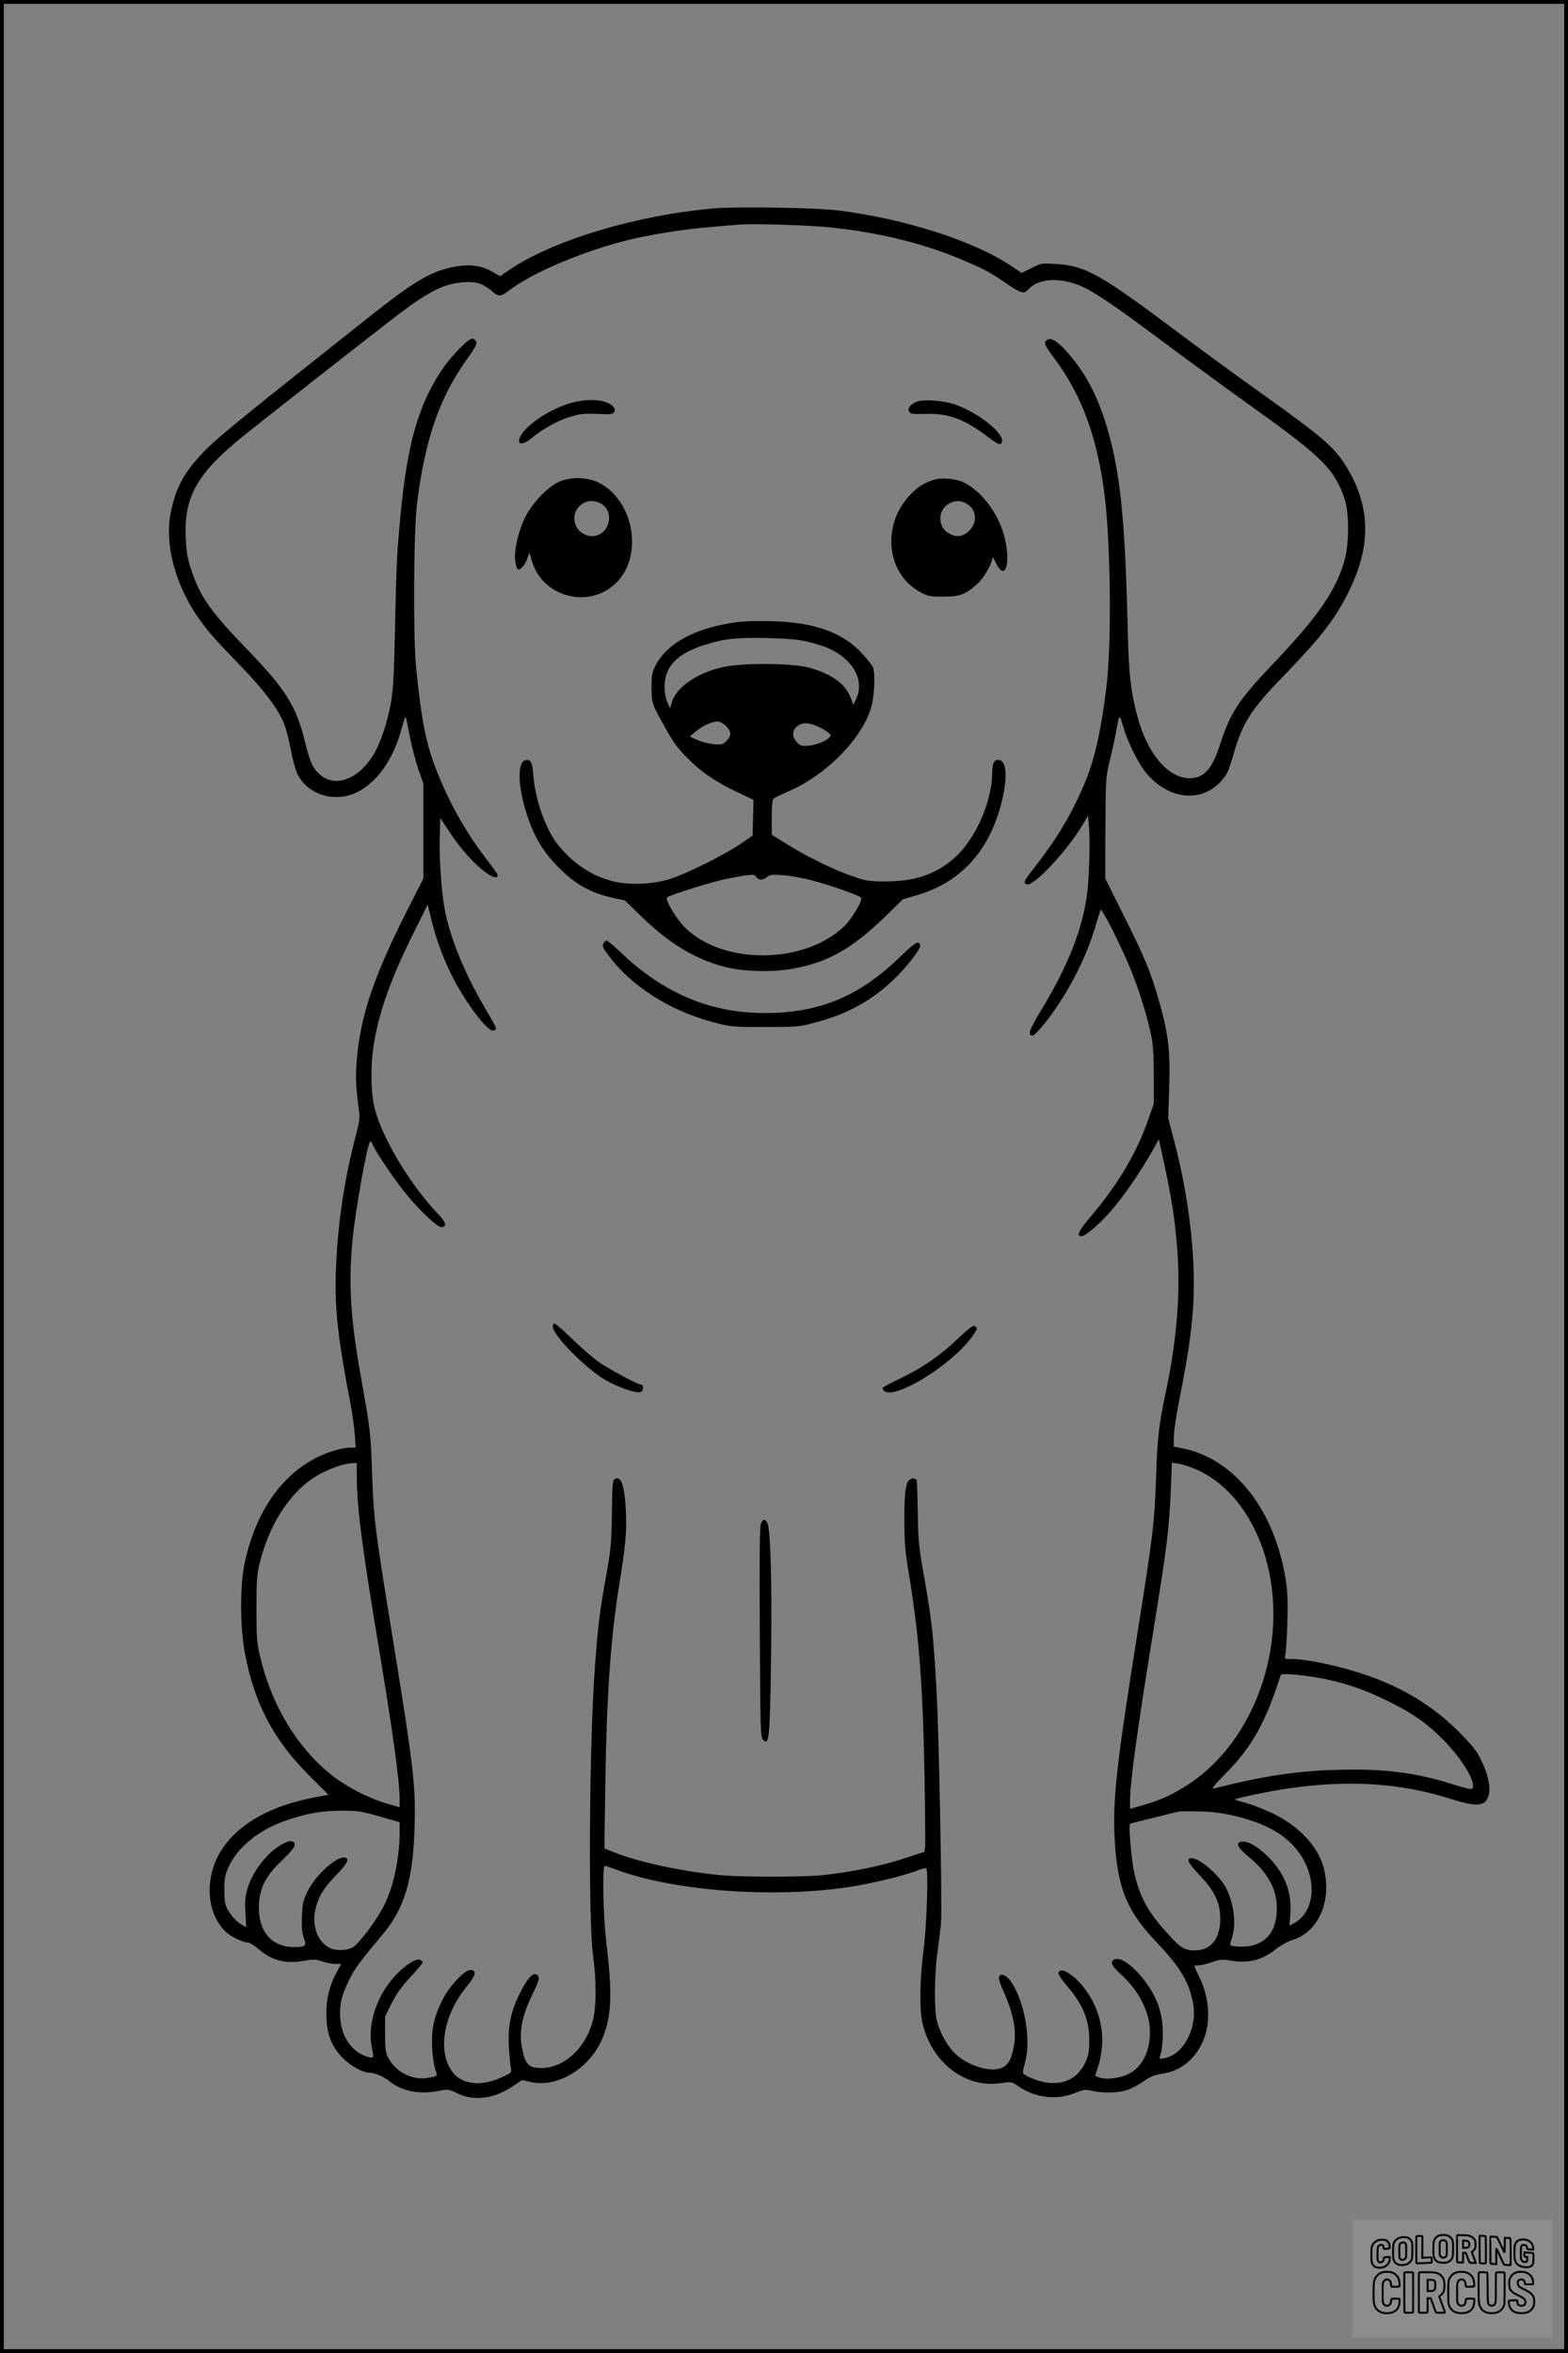 <?xml version="1.0" encoding="UTF-8"?>
<svg xmlns="http://www.w3.org/2000/svg" version="1.0" width="1024pt" height="1536pt" viewBox="0 0 1024 1536" preserveAspectRatio="xMidYMid meet">
  <rect x="0" y="0" width="1024" height="1536" fill="#808080" stroke="none"/>
  <g transform="translate(0.00 0.00) scale(1)">
    <g transform="translate(0,1536) scale(0.1,-0.1)" fill="#000000" stroke="none">
      <path d="M4669 14000 c-504 -42 -1056 -207 -1343 -402 l-60 -41 -57 32 c-72 40 -147 48 -250 28 -146 -29 -254 -93 -546 -324 -782 -619 -979 -778 -1068 -868 -141 -141 -202 -253 -233 -428 -34 -192 32 -445 171 -652 63 -94 110 -148 279 -322 164 -169 258 -294 297 -397 11 -29 29 -101 40 -159 11 -59 29 -126 39 -150 67 -152 267 -207 419 -115 122 73 216 216 266 403 19 69 26 84 30 65 3 -14 15 -74 27 -135 12 -60 36 -150 53 -200 l32 -90 0 -310 0 -310 -107 -210 c-217 -429 -305 -689 -328 -976 -9 -113 -7 -168 15 -335 6 -38 1 -73 -18 -145 -80 -300 -123 -592 -134 -909 -7 -240 14 -429 97 -860 11 -58 23 -144 27 -192 l6 -88 -44 0 c-24 0 -80 -13 -124 -28 -279 -97 -478 -356 -557 -724 -31 -146 -31 -412 0 -582 61 -332 186 -571 421 -806 l126 -126 -95 -18 c-287 -55 -492 -172 -602 -340 -115 -178 -103 -415 28 -538 33 -31 109 -67 141 -68 12 0 43 -19 70 -42 88 -76 175 -99 298 -78 64 11 79 10 121 -4 26 -9 64 -16 85 -16 l37 0 -28 -52 c-52 -96 -72 -186 -68 -295 4 -118 33 -191 106 -267 49 -50 129 -95 172 -96 40 -1 94 -24 136 -58 81 -65 198 -86 325 -60 55 11 61 10 116 -17 108 -53 240 -36 363 47 l60 40 51 -12 c181 -44 401 93 479 298 55 145 59 283 19 617 -20 173 -27 495 -9 495 5 0 33 -9 62 -20 371 -142 1017 -193 1520 -120 149 22 368 74 457 109 29 12 56 19 60 15 15 -14 3 -375 -18 -536 -25 -197 -27 -386 -6 -477 61 -259 283 -426 516 -389 64 10 66 10 110 -21 107 -75 248 -92 366 -45 60 24 71 26 115 15 68 -15 165 -14 224 4 28 8 77 34 110 57 45 32 73 43 119 50 120 17 213 88 268 206 57 123 48 291 -24 433 -16 32 -29 61 -29 64 0 3 11 5 25 5 14 0 54 9 88 21 55 19 69 20 127 10 112 -19 201 3 292 75 32 25 80 52 107 60 171 50 261 256 206 469 -36 140 -160 273 -329 355 -56 27 -134 58 -175 69 -41 11 -76 22 -78 24 -5 6 229 55 342 71 397 59 736 38 1063 -65 177 -56 231 -52 253 19 15 53 -2 139 -48 232 -29 61 -58 96 -147 186 -168 168 -366 289 -611 372 -164 56 -380 102 -479 102 -48 0 -48 0 -42 28 4 15 10 108 13 207 4 139 2 203 -10 280 -73 459 -331 789 -672 860 l-60 12 1 69 c1 38 18 150 38 249 54 274 75 413 87 584 22 310 -23 713 -122 1089 l-40 153 7 207 c7 238 -6 347 -71 572 -51 178 -91 273 -227 545 l-120 240 1 330 c2 327 2 331 31 450 16 66 34 149 40 185 19 111 21 112 46 25 32 -109 103 -249 158 -311 145 -165 353 -184 480 -44 41 46 47 59 82 178 60 207 114 291 329 512 247 255 341 377 431 565 135 280 133 526 -7 771 -85 148 -148 204 -568 504 -156 111 -408 295 -560 409 -497 373 -594 427 -789 438 -90 6 -94 5 -156 -27 l-64 -32 -62 42 c-244 165 -691 310 -1135 366 -143 18 -650 27 -806 14z m761 -125 c335 -37 617 -108 880 -222 124 -53 168 -78 272 -150 85 -58 106 -63 134 -32 74 82 244 81 394 -3 93 -52 219 -140 503 -352 149 -111 416 -306 592 -432 430 -307 515 -393 578 -587 28 -88 28 -281 -1 -390 -53 -194 -170 -366 -451 -662 -245 -257 -294 -332 -364 -548 -52 -159 -105 -217 -198 -217 -142 0 -278 162 -343 410 -41 153 -55 279 -61 550 -16 678 -44 986 -116 1260 -60 226 -134 384 -247 523 -92 114 -149 148 -175 106 -8 -13 5 -38 67 -120 174 -236 274 -512 320 -884 40 -323 46 -980 11 -1255 -37 -304 -82 -490 -155 -655 -87 -196 -178 -345 -324 -530 -58 -74 -65 -89 -42 -98 45 -18 270 224 372 398 l29 50 7 -75 c8 -90 1 -335 -13 -440 -32 -232 -125 -467 -301 -757 -77 -126 -89 -163 -54 -163 7 0 38 30 69 68 141 173 269 412 332 617 20 66 39 127 42 135 6 18 121 -207 192 -376 54 -130 109 -301 137 -434 14 -65 19 -128 19 -270 l0 -185 -38 -108 c-71 -207 -199 -423 -367 -620 -87 -103 -104 -137 -66 -137 21 0 103 68 171 142 91 100 210 270 303 437 l30 54 12 -54 c74 -335 95 -473 111 -704 17 -265 -8 -561 -75 -880 -49 -232 -57 -300 -66 -565 -10 -300 -21 -387 -120 -1010 -143 -896 -166 -1114 -149 -1378 19 -299 80 -448 265 -643 164 -173 219 -265 246 -409 27 -149 -53 -316 -170 -351 -23 -7 -44 -10 -47 -7 -3 3 0 18 6 34 6 16 12 72 13 124 1 114 -25 208 -86 303 -79 123 -186 210 -230 186 -31 -16 -20 -40 41 -96 119 -107 191 -250 191 -377 0 -149 -67 -257 -179 -290 -62 -18 -118 -20 -154 -7 l-25 10 20 63 c56 180 22 365 -94 514 -71 91 -157 139 -166 94 -1 -9 23 -45 53 -80 107 -123 149 -226 149 -360 0 -67 -5 -96 -23 -137 -46 -103 -130 -151 -245 -139 -66 7 -166 48 -166 68 0 7 7 38 15 68 40 148 -4 396 -93 525 -30 43 -68 58 -78 30 -4 -9 9 -50 29 -93 67 -148 88 -264 67 -367 -16 -79 -34 -111 -72 -131 -73 -38 -230 10 -317 97 -47 48 -90 126 -112 204 -19 68 -18 299 3 450 9 66 20 152 23 190 9 111 -13 1254 -30 1540 -20 347 -29 429 -77 705 -38 214 -42 252 -44 434 -2 109 -5 205 -8 213 -4 8 -16 13 -28 11 -41 -6 -52 -62 -52 -263 0 -159 4 -206 37 -405 61 -377 85 -708 95 -1293 4 -214 5 -408 4 -432 l-4 -43 -106 -35 c-161 -55 -360 -96 -562 -118 -131 -13 -542 -13 -675 1 -265 28 -527 85 -694 152 l-54 22 6 415 c8 577 35 961 91 1306 40 248 49 340 44 468 -8 180 -31 249 -75 221 -12 -7 -15 -50 -17 -224 -3 -197 -6 -232 -39 -415 -41 -230 -52 -314 -72 -590 -37 -494 -44 -1648 -12 -1880 21 -145 22 -317 3 -406 -40 -188 -187 -329 -341 -329 -76 0 -101 22 -121 107 -28 117 -10 222 61 370 49 100 52 115 31 132 -23 19 -62 -23 -110 -119 -61 -122 -80 -213 -73 -349 4 -58 9 -121 13 -139 6 -32 6 -33 -62 -63 -133 -61 -256 -47 -318 34 -102 133 -61 376 94 562 57 69 65 105 23 105 -41 0 -141 -107 -186 -200 -55 -112 -70 -186 -65 -305 3 -55 12 -119 20 -142 17 -47 17 -47 -55 -58 -96 -15 -203 41 -250 129 -19 35 -22 57 -22 157 l0 116 42 85 c31 61 65 109 123 172 44 47 80 91 80 96 0 6 -7 13 -17 17 -27 11 -101 -37 -164 -106 -124 -135 -184 -327 -148 -480 5 -24 7 -46 5 -49 -13 -12 -77 12 -115 44 -60 52 -93 122 -99 211 -6 88 7 144 58 248 35 73 69 118 221 300 140 167 195 350 206 685 9 282 -3 385 -147 1275 -112 688 -119 744 -130 1045 -9 263 -11 282 -70 615 -70 390 -84 605 -60 890 17 198 101 665 119 665 4 0 12 -13 18 -28 25 -55 151 -239 224 -327 89 -107 195 -205 221 -205 39 0 32 31 -19 83 -177 183 -362 489 -414 683 -31 114 -31 318 0 473 41 210 119 417 269 716 l75 150 27 -110 c32 -131 85 -267 147 -385 94 -174 223 -340 256 -327 9 3 17 10 17 15 0 4 -25 51 -56 103 -133 223 -224 433 -269 621 -29 118 -48 359 -43 535 l3 113 62 -93 c74 -111 152 -198 227 -256 51 -39 86 -49 86 -23 0 5 -28 45 -61 88 -140 180 -246 365 -334 584 -71 178 -103 333 -137 675 -21 205 -17 891 5 1075 51 415 146 693 322 939 61 85 72 107 64 122 -5 11 -17 19 -25 19 -26 0 -143 -120 -199 -205 -154 -233 -225 -482 -269 -945 -24 -253 -27 -307 -36 -725 -7 -337 -12 -418 -29 -513 -23 -122 -65 -248 -107 -320 -102 -174 -263 -231 -365 -129 -41 40 -55 76 -90 216 -56 224 -128 337 -377 594 -234 241 -307 345 -363 517 -25 74 -32 119 -36 206 -13 271 73 423 375 667 182 146 894 704 1018 798 200 151 300 199 425 207 82 5 123 -9 187 -63 39 -33 53 -32 107 9 150 115 475 253 768 327 146 37 378 74 557 88 74 7 155 13 180 15 89 8 468 -5 600 -19z m-3100 -8142 c0 -202 31 -449 134 -1068 103 -619 146 -929 146 -1057 l0 -46 -82 24 c-125 37 -272 113 -368 191 -219 176 -385 451 -458 756 -25 103 -27 129 -27 327 0 191 3 225 23 305 69 272 220 488 407 581 75 37 152 62 198 63 l27 1 0 -77z m5454 46 c229 -85 415 -322 492 -628 136 -534 -83 -1151 -507 -1434 -105 -69 -188 -108 -302 -140 l-87 -25 0 52 c0 120 45 449 145 1066 98 603 110 705 122 982 l6 160 39 -6 c21 -3 62 -15 92 -27z m867 -1379 c149 -31 270 -73 424 -150 151 -75 232 -131 337 -234 112 -109 208 -253 208 -313 0 -30 -8 -29 -138 11 -237 75 -444 101 -741 93 -264 -6 -496 -41 -813 -122 -20 -5 -5 15 71 92 178 180 264 334 365 649 5 14 159 0 287 -26z m-6174 -897 l133 -38 0 -65 c0 -167 -39 -353 -100 -475 -47 -95 -162 -250 -205 -276 -37 -23 -115 -25 -154 -4 -75 38 -114 141 -93 242 18 87 50 141 134 229 77 80 91 107 64 117 -48 19 -193 -109 -246 -217 -30 -61 -35 -81 -38 -165 -3 -69 0 -109 12 -141 19 -54 13 -60 -64 -60 -151 0 -237 107 -229 281 6 106 45 183 144 278 80 78 95 98 88 119 -10 26 -61 12 -121 -33 -79 -57 -156 -166 -184 -258 -17 -58 -20 -86 -15 -163 l5 -94 -26 14 c-34 18 -75 61 -98 106 -15 27 -19 56 -19 125 1 81 4 97 34 160 60 123 199 233 366 290 141 48 229 64 355 65 116 1 135 -2 257 -37z m5603 -1 c187 -48 301 -111 384 -211 142 -170 134 -408 -16 -487 l-27 -14 6 77 c10 141 -36 261 -142 369 -67 68 -133 107 -173 102 -47 -5 -33 -36 46 -102 131 -108 189 -224 180 -361 -8 -118 -61 -189 -162 -216 -38 -10 -130 -8 -141 3 -3 3 2 24 10 48 30 85 14 223 -37 324 -42 82 -172 196 -225 196 -40 0 -26 -29 50 -110 92 -95 130 -169 135 -260 9 -145 -52 -231 -163 -232 -65 -1 -94 15 -171 100 -134 146 -188 242 -225 400 -20 82 -40 320 -29 327 3 2 71 19 150 38 80 20 154 38 165 41 11 3 76 3 145 1 96 -3 151 -11 240 -33z"></path>
      <path d="M3749 12735 c-116 -29 -251 -105 -322 -184 -66 -73 -39 -118 35 -58 83 67 173 118 255 144 74 22 96 25 184 21 89 -4 101 -3 110 13 7 14 5 23 -10 38 -41 41 -146 51 -252 26z"></path>
      <path d="M5994 12740 c-44 -14 -71 -46 -57 -68 9 -14 24 -16 106 -14 146 6 251 -32 398 -142 76 -58 94 -65 102 -43 20 55 -153 194 -310 248 -67 23 -194 33 -239 19z"></path>
      <path d="M3661 12219 c-79 -31 -185 -140 -233 -239 -44 -90 -72 -215 -63 -282 4 -27 11 -51 17 -54 15 -9 47 28 62 71 l14 38 16 -56 c69 -237 377 -316 552 -140 174 174 116 526 -107 648 -73 39 -179 45 -258 14z m259 -144 c102 -53 60 -215 -55 -215 -38 0 -83 26 -100 60 -53 103 52 208 155 155z"></path>
      <path d="M6095 12227 c-64 -22 -97 -42 -146 -92 -195 -196 -163 -523 64 -642 46 -25 63 -28 147 -28 108 0 148 15 224 85 42 39 96 132 96 167 0 10 9 0 19 -22 10 -22 26 -47 35 -55 53 -43 60 122 12 260 -46 134 -149 261 -251 310 -56 27 -146 34 -200 17z m221 -157 c65 -41 69 -126 8 -180 -42 -37 -87 -39 -135 -7 -64 43 -64 141 0 184 42 28 84 29 127 3z"></path>
      <path d="M4815 11299 c-269 -36 -455 -134 -532 -280 -25 -49 -28 -64 -28 -149 1 -103 2 -106 94 -269 55 -98 82 -133 160 -209 84 -81 173 -140 306 -203 l106 -50 -3 -117 -3 -117 -85 -58 c-103 -69 -335 -185 -445 -222 -108 -36 -260 -45 -369 -21 -138 31 -260 108 -363 230 -85 99 -157 298 -170 464 -6 84 -17 107 -50 100 -65 -12 -48 -223 36 -433 40 -98 89 -174 165 -253 114 -120 217 -179 364 -212 l83 -18 112 -109 c178 -172 349 -275 537 -324 115 -30 294 -37 426 -16 241 39 401 127 624 343 l117 114 87 25 c283 82 469 280 551 585 46 170 42 289 -8 298 -33 7 -47 -17 -47 -82 -1 -186 -107 -429 -242 -552 -120 -109 -261 -158 -453 -158 -109 0 -129 3 -215 33 -121 41 -307 132 -432 211 l-98 61 0 114 c0 78 4 116 13 123 6 5 49 25 94 45 251 108 487 349 544 555 20 72 26 214 10 256 -6 13 -40 57 -77 96 -126 134 -313 199 -589 205 -82 2 -181 0 -220 -6z m455 -127 c47 -11 107 -30 134 -41 167 -72 245 -212 187 -334 l-18 -38 -18 47 c-34 90 -125 156 -273 196 -106 29 -423 32 -552 5 -172 -36 -312 -130 -342 -230 l-12 -41 -18 40 c-10 23 -18 64 -18 100 0 131 79 216 258 273 130 42 205 50 412 46 128 -3 198 -9 260 -23z m-529 -551 c36 -36 37 -64 3 -98 -23 -23 -32 -25 -82 -21 -31 2 -79 15 -107 27 l-50 23 35 30 c44 38 106 67 143 68 18 0 39 -11 58 -29z m620 -13 c35 -18 64 -40 64 -48 0 -23 -79 -61 -139 -67 -49 -5 -57 -3 -80 20 -35 35 -35 79 0 106 37 29 81 26 155 -11z m-426 -968 c16 -26 43 -29 70 -8 24 19 35 20 108 15 45 -3 134 -19 197 -36 108 -28 296 -94 313 -110 14 -14 -57 -136 -108 -186 -258 -250 -791 -256 -1039 -12 -59 58 -132 179 -120 199 8 12 303 105 389 121 146 29 181 32 190 17z"></path>
      <path d="M3940 9201 c-8 -16 -2 -30 34 -78 149 -201 399 -360 684 -436 114 -30 123 -31 337 -31 215 0 223 1 339 32 264 70 462 203 631 422 47 62 55 87 30 97 -11 3 -49 -27 -118 -94 -267 -259 -528 -367 -887 -366 -350 1 -654 128 -931 391 -47 45 -91 82 -97 82 -6 0 -16 -9 -22 -19z"></path>
      <path d="M3610 6701 c0 -58 220 -280 350 -353 85 -48 197 -85 224 -75 18 7 22 47 5 47 -19 0 -192 91 -264 139 -38 25 -120 94 -181 154 -61 59 -116 107 -123 107 -6 0 -11 -9 -11 -19z"></path>
      <path d="M6267 6632 c-120 -115 -236 -197 -373 -263 -66 -32 -124 -62 -127 -66 -4 -3 -2 -12 4 -20 58 -69 435 158 573 346 40 54 43 66 20 75 -10 4 -42 -19 -97 -72z"></path>
      <path d="M4969 5413 c-8 -19 -10 -242 -7 -710 3 -631 5 -684 21 -700 41 -41 45 0 53 577 6 445 -4 800 -25 839 -16 29 -29 26 -42 -6z"></path>
    </g>
  </g>
  <rect x="0.0" y="0.0" width="1024.0" height="1536.0" fill="none" stroke="black" stroke-width="5"></rect>
  <g transform="translate(882.93 1449.20) scale(0.128)" opacity="1.0">
    <rect x="0" y="0" width="1024.0" height="600.0" fill="white" fill-opacity="0.1"></rect>
    <g transform="translate(0,650) scale(0.1,-0.1)" stroke="none">
      <path fill="none" stroke="#000000" stroke-width="100" d="M4491 5720 c-164 -43 -269 -147 -319 -315 -19 -65 -29 -577 -13 -693 25 -190 116 -310 276 -367 63 -23 284 -32 370 -16 122 22 249 110 294 205 51 104 56 150 56 496 0 341 -4 385 -48 478 -46 100 -156 184 -282 217 -83 21 -241 19 -334 -5z m270 -273 c19 -12 43 -40 54 -62 18 -37 20 -64 23 -320 5 -339 -1 -384 -56 -436 -87 -82 -235 -56 -289 51 -22 43 -23 53 -23 335 0 314 7 370 52 412 34 32 66 42 139 42 53 1 73 -4 100 -22z"></path>
      <path fill="none" stroke="#000000" stroke-width="100" d="M5367 5723 c-4 -3 -7 -311 -7 -683 0 -618 1 -679 17 -691 12 -10 51 -14 152 -14 l136 0 3 248 2 248 67 -3 67 -3 34 -85 c18 -47 58 -152 89 -235 30 -82 63 -158 73 -168 14 -15 40 -19 165 -24 l148 -6 -5 34 c-4 19 -49 143 -102 276 -53 133 -96 246 -96 251 0 6 15 19 33 31 53 33 104 92 134 156 27 57 28 67 27 195 0 115 -4 144 -23 193 -31 80 -76 135 -148 183 -83 56 -166 82 -303 94 -129 11 -453 14 -463 3z m541 -300 c55 -27 77 -73 77 -163 0 -61 -4 -82 -23 -111 -34 -55 -73 -69 -191 -69 l-101 0 0 187 0 186 101 -6 c66 -4 114 -12 137 -24z"></path>
      <path fill="none" stroke="#000000" stroke-width="100" d="M6514 5685 c-4 -9 -5 -320 -2 -690 3 -511 7 -678 16 -687 19 -19 273 -30 291 -13 11 11 13 126 12 675 -1 364 -6 672 -11 685 -11 28 -27 31 -187 40 -99 6 -114 5 -119 -10z"></path>
      <path fill="none" stroke="#000000" stroke-width="100" d="M3355 5683 c-27 -3 -55 -9 -62 -15 -10 -8 -13 -150 -13 -683 0 -592 2 -674 15 -685 12 -10 52 -11 173 -6 362 15 578 29 590 38 8 7 12 46 12 129 0 108 -2 119 -20 129 -11 6 -24 9 -28 7 -4 -3 -103 -8 -221 -12 l-214 -7 5 545 c4 384 2 549 -5 556 -11 11 -120 12 -232 4z"></path>
      <path fill="none" stroke="#000000" stroke-width="100" d="M7067 5654 c-4 -4 -7 -310 -7 -680 0 -625 1 -673 18 -692 15 -18 31 -21 152 -24 l134 -3 -3 400 c-2 277 1 397 8 390 11 -11 153 -311 251 -530 96 -215 128 -281 142 -292 7 -6 82 -14 165 -17 l153 -7 11 28 c14 34 3 1333 -11 1347 -5 5 -70 11 -144 14 l-136 5 -1 -54 c-1 -30 -5 -200 -8 -379 l-6 -325 -73 150 c-40 83 -123 256 -184 385 -61 129 -117 242 -125 252 -11 12 -40 18 -121 22 -59 4 -130 9 -157 12 -28 3 -54 2 -58 -2z"></path>
      <path fill="none" stroke="#000000" stroke-width="100" d="M2507 5614 c-220 -49 -342 -159 -394 -357 -24 -91 -24 -641 0 -740 57 -233 232 -339 510 -310 56 6 127 21 158 33 76 29 187 114 226 174 64 95 67 114 71 505 2 232 -1 371 -8 404 -27 126 -116 235 -228 278 -74 29 -236 35 -335 13z m191 -281 c15 -11 36 -35 47 -54 19 -32 20 -52 20 -349 0 -309 0 -316 -23 -362 -31 -62 -75 -89 -155 -95 -53 -4 -67 -2 -97 19 -19 13 -44 41 -55 63 -19 37 -20 60 -20 350 0 337 2 351 60 405 54 51 169 63 223 23z"></path>
      <path fill="none" stroke="#000000" stroke-width="100" d="M8568 5491 c-133 -43 -219 -134 -262 -280 -13 -45 -16 -107 -16 -343 0 -320 9 -395 60 -506 73 -156 258 -255 506 -269 191 -11 324 47 376 165 19 42 22 70 26 288 4 209 3 242 -11 256 -19 18 -186 38 -347 41 l-105 2 -3 -95 c-1 -52 2 -102 7 -109 6 -10 33 -16 75 -19 l66 -4 0 -105 c0 -98 -1 -105 -26 -130 -23 -23 -31 -25 -99 -21 -64 3 -79 7 -112 34 -21 16 -49 52 -63 80 -25 49 -25 51 -25 324 0 303 6 348 56 402 28 29 32 30 99 26 105 -6 152 -50 167 -158 8 -53 9 -54 48 -62 22 -5 90 -10 150 -11 l110 -2 3 43 c4 52 -30 180 -66 245 -53 99 -179 183 -317 212 -96 20 -226 18 -297 -4z"></path>
      <path fill="none" stroke="#000000" stroke-width="100" d="M1390 5484 c-203 -45 -359 -207 -390 -404 -13 -83 -13 -616 0 -694 20 -123 100 -235 203 -281 98 -45 271 -51 387 -13 211 67 340 238 340 451 0 54 -3 69 -17 74 -24 9 -264 -15 -280 -28 -7 -7 -13 -31 -13 -60 0 -56 -13 -95 -43 -128 -31 -34 -95 -61 -144 -61 -35 0 -48 6 -77 35 -52 52 -58 99 -54 423 3 257 5 280 24 323 42 89 120 132 202 109 53 -14 72 -42 81 -120 11 -90 15 -92 150 -79 62 6 125 15 138 20 25 9 25 10 21 107 -3 82 -9 106 -33 155 -33 68 -97 130 -163 160 -60 27 -235 33 -332 11z"></path>
      <path fill="none" stroke="#000000" stroke-width="100" d="M1600 3845 c-239 -44 -424 -235 -476 -495 -22 -109 -33 -831 -15 -1000 31 -300 174 -492 425 -572 45 -15 100 -21 211 -25 181 -6 263 8 380 66 147 73 214 152 266 311 26 78 32 117 37 219 4 98 2 125 -9 132 -22 14 -393 11 -407 -3 -7 -7 -12 -39 -12 -73 0 -169 -84 -275 -217 -275 -68 0 -110 18 -150 64 -65 73 -68 99 -68 606 0 446 1 456 22 515 78 208 337 201 392 -11 6 -23 13 -75 16 -115 3 -41 10 -78 15 -83 10 -10 289 -10 357 0 63 9 67 18 60 147 -12 210 -62 331 -181 445 -86 82 -165 123 -280 146 -94 19 -261 20 -366 1z"></path>
      <path fill="none" stroke="#000000" stroke-width="100" d="M5376 3840 c-151 -39 -268 -118 -350 -237 -106 -157 -118 -245 -114 -863 4 -463 5 -477 27 -550 33 -106 72 -178 131 -243 123 -135 290 -197 526 -197 326 0 528 127 610 384 34 106 48 339 20 349 -29 12 -386 9 -400 -2 -7 -6 -16 -44 -20 -85 -17 -192 -81 -266 -226 -266 -93 1 -163 55 -197 152 -16 48 -18 92 -18 503 0 437 1 452 22 520 26 81 57 119 121 147 78 35 188 8 237 -56 30 -40 55 -133 55 -206 0 -92 6 -95 157 -92 70 1 161 5 201 8 87 8 88 9 78 158 -12 189 -62 314 -170 422 -76 76 -130 109 -241 144 -102 33 -337 38 -449 10z"></path>
      <path fill="none" stroke="#000000" stroke-width="100" d="M8441 3845 c-204 -45 -357 -196 -406 -402 -24 -99 -17 -331 13 -416 47 -137 141 -225 342 -323 334 -162 396 -203 438 -284 19 -37 23 -57 20 -116 -3 -59 -8 -77 -30 -107 -39 -50 -98 -70 -190 -65 -137 7 -187 57 -188 185 0 95 4 94 -223 86 -106 -3 -198 -10 -204 -16 -17 -13 -17 -107 1 -200 44 -226 196 -375 436 -423 103 -20 339 -15 435 10 199 53 340 189 391 377 21 78 28 222 15 311 -16 115 -56 191 -145 276 -85 81 -145 117 -386 235 -250 122 -298 173 -301 319 -3 109 52 167 164 175 115 8 183 -49 194 -164 3 -32 10 -64 16 -70 10 -14 340 -17 387 -4 24 7 25 9 22 92 -5 150 -54 269 -153 369 -69 70 -189 133 -297 155 -90 18 -265 18 -351 0z"></path>
      <path fill="none" stroke="#000000" stroke-width="100" d="M2710 3833 c-14 -2 -29 -9 -35 -14 -7 -7 -9 -354 -7 -1017 3 -910 5 -1008 20 -1019 20 -16 384 -18 413 -3 19 10 19 32 19 1019 0 923 -1 1010 -16 1022 -13 10 -61 14 -193 16 -97 1 -187 -1 -201 -4z"></path>
      <path fill="none" stroke="#000000" stroke-width="100" d="M3455 3833 c-47 -12 -45 32 -45 -1034 0 -987 0 -1009 19 -1019 12 -6 98 -10 210 -10 159 0 192 3 205 16 14 13 16 61 16 370 l0 355 81 -3 82 -3 88 -245 c49 -135 105 -292 124 -350 20 -58 45 -113 57 -122 18 -16 45 -18 229 -18 184 0 210 2 216 16 7 19 16 -7 -153 448 -74 197 -134 362 -134 366 0 4 23 22 50 40 162 104 228 273 217 560 -8 225 -46 336 -153 450 -104 110 -219 160 -413 179 -101 11 -657 13 -696 4z m721 -409 c64 -48 69 -61 72 -231 4 -176 -7 -223 -59 -267 -43 -36 -89 -46 -216 -46 l-113 0 0 286 0 286 144 -4 c127 -3 148 -5 172 -24z"></path>
      <path fill="none" stroke="#000000" stroke-width="100" d="M6510 3834 c-51 -11 -50 7 -50 -683 1 -672 7 -842 35 -951 45 -175 148 -311 289 -380 117 -58 200 -73 376 -68 124 4 156 9 225 32 108 37 176 79 246 153 61 66 117 169 140 258 9 37 13 248 16 831 4 727 3 782 -13 795 -13 11 -57 14 -204 14 -171 0 -190 -2 -209 -19 -21 -19 -21 -19 -21 -746 0 -782 0 -782 -52 -861 -64 -95 -228 -106 -302 -19 -61 73 -60 64 -66 877 -4 562 -8 745 -17 754 -13 13 -341 23 -393 13z"></path>
    </g>
  </g>
</svg>
